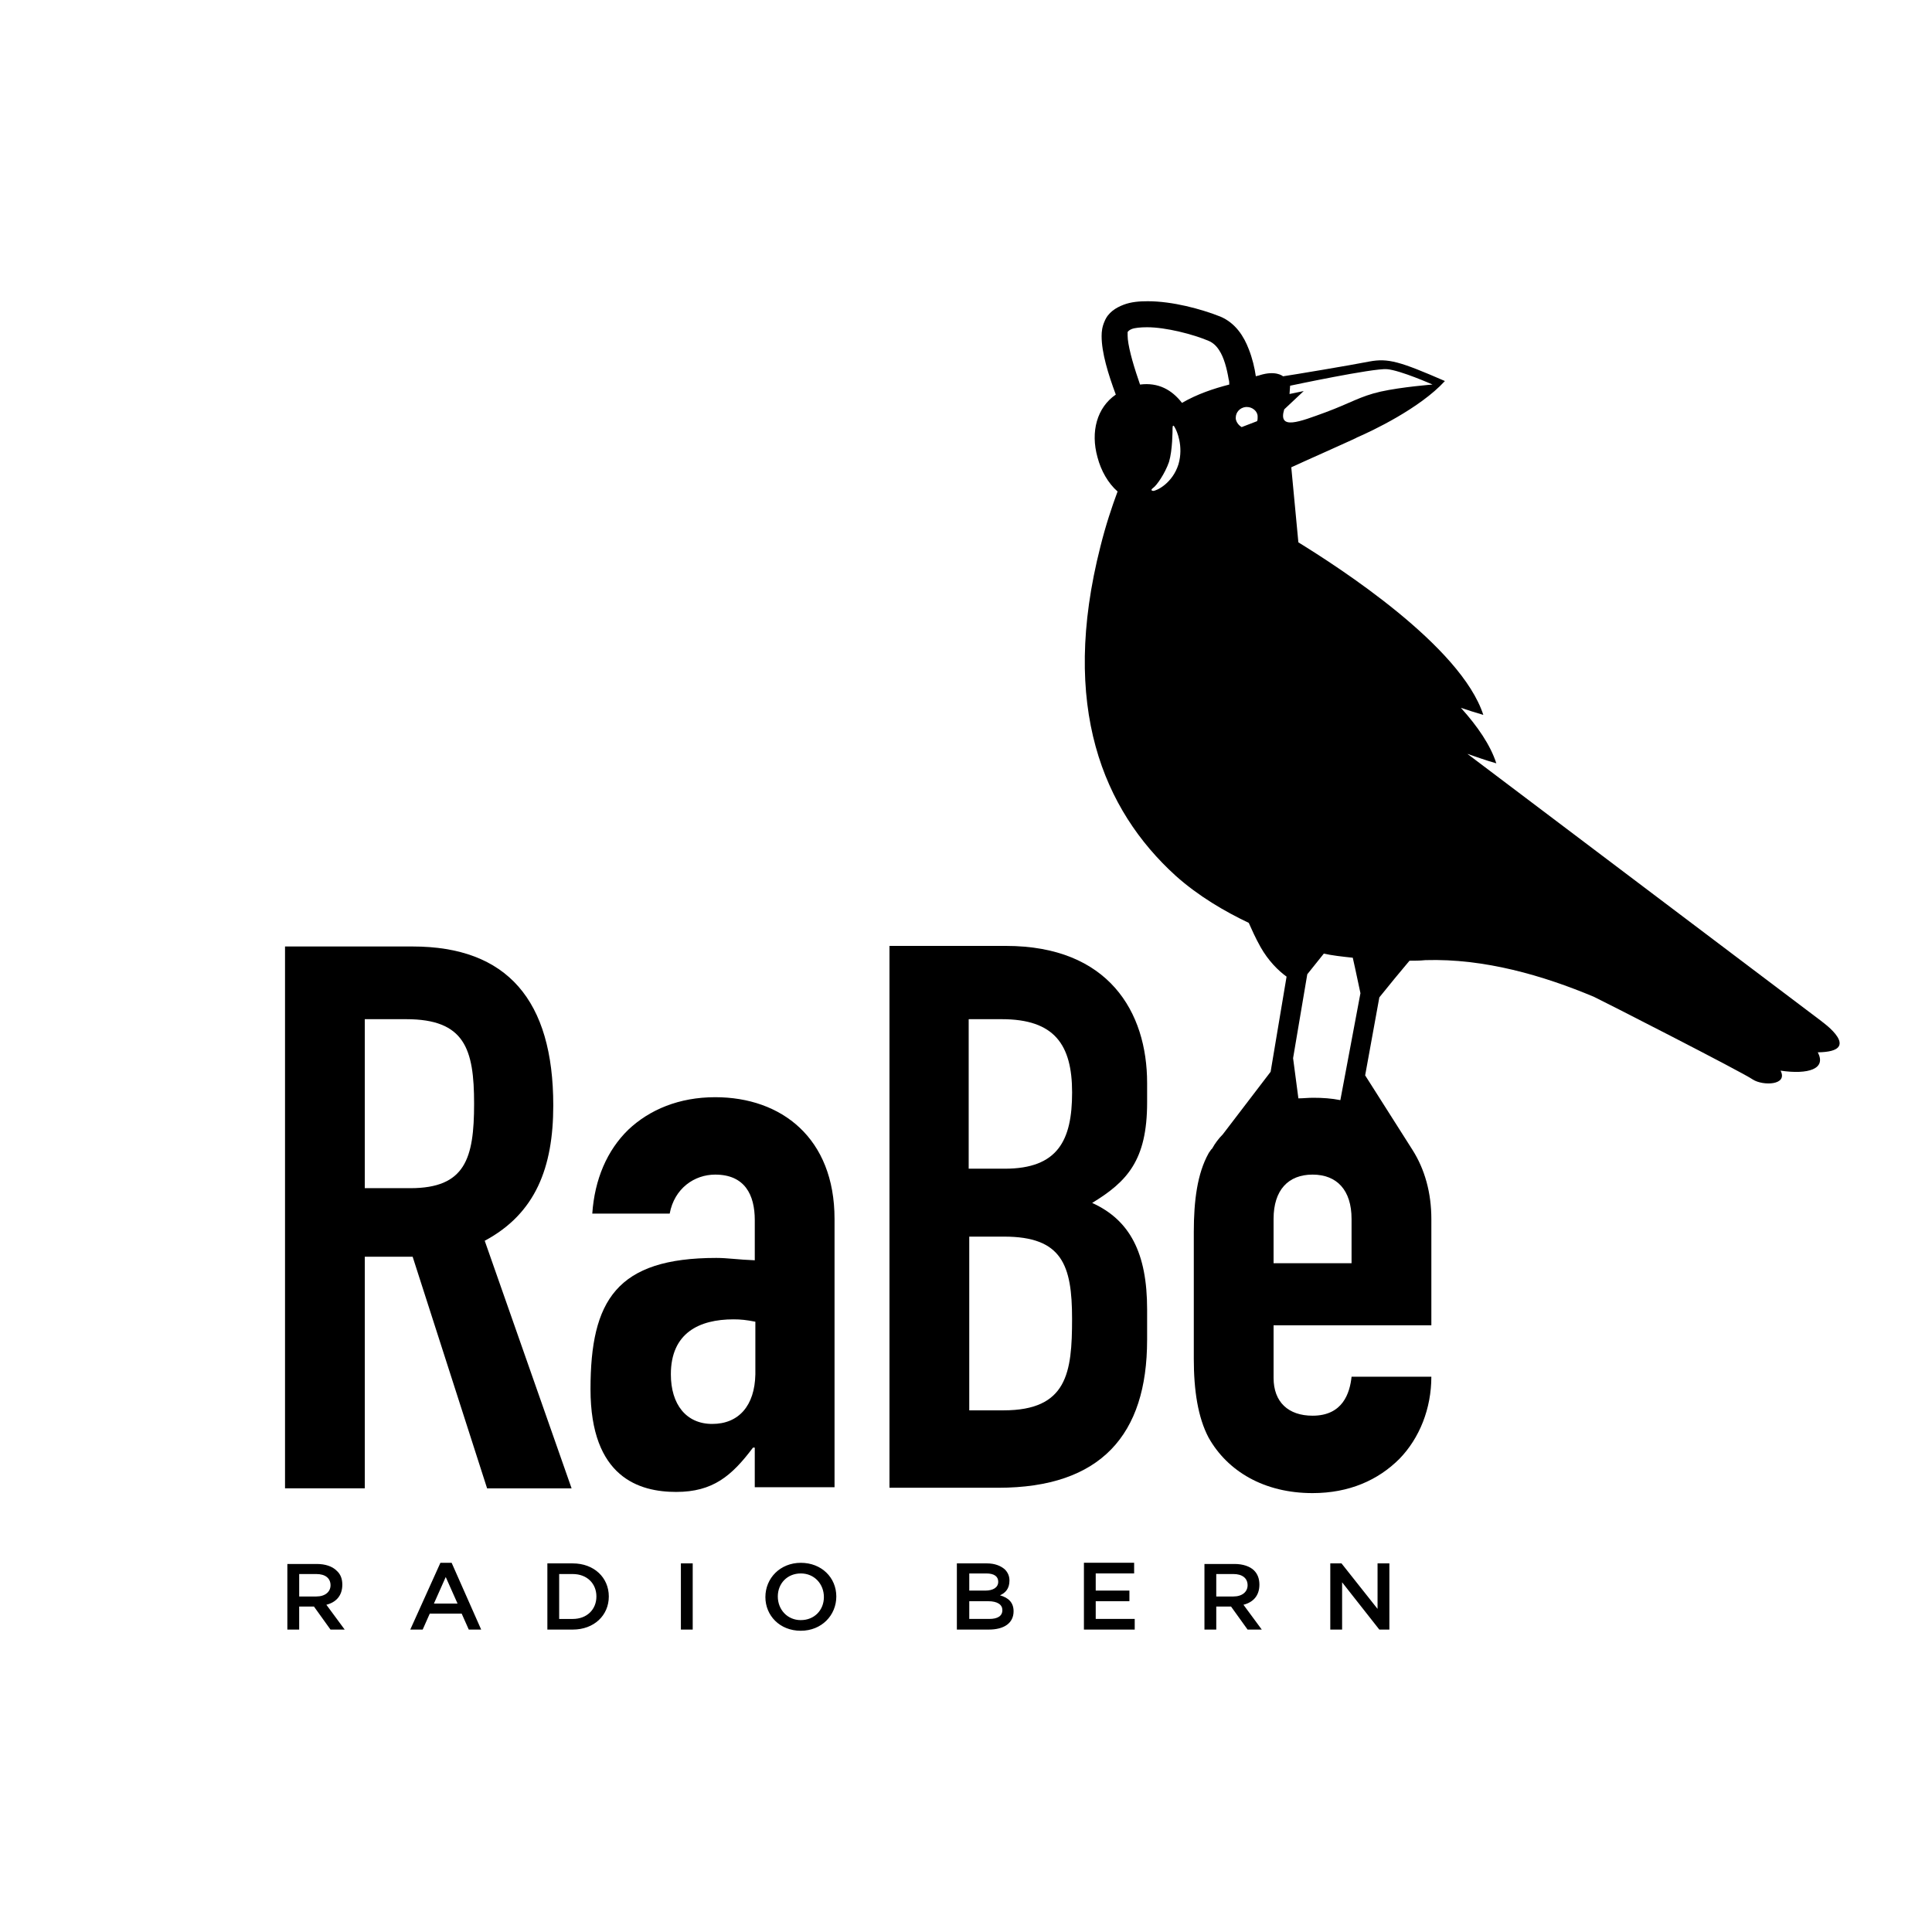 <?xml version="1.0" encoding="UTF-8"?>
<svg id="Ebene_1" data-name="Ebene 1" xmlns="http://www.w3.org/2000/svg" viewBox="0 0 1100 1100">
  <path d="M763.14,626.37c-5.04-1.01-10.09-1.35-15.48-1.35-3.02,0-5.72.34-8.41.34l-3.02-22.88,8.08-47.77,9.42-11.77c4.37,1.01,10.09,1.68,16.48,2.35l1.35,6.06,3.02,14.13-11.44,60.89ZM769.52,719.23h-44.4v-25.23c0-16.49,8.41-25.23,22.2-25.23s22.2,8.75,22.2,25.23v25.23ZM731.18,233.08h0l11.1-10.43-8.08,1.68.34-4.72s47.44-10.09,55.18-9.42c7.73.68,25.9,8.75,25.9,8.75,0,0-17.5,1.35-29.61,4.04-11.77,2.7-16.82,6.39-31.29,11.77-14.8,5.39-27.24,10.44-23.54-1.68M715.7,239.81l-8.75,3.36c-1.68-1.01-3.02-2.69-3.36-4.71v-.67c0-3.03,2.35-5.72,5.71-6.06h.68c3.02,0,6.06,2.35,6.06,5.38v.68c0,.67,0,1.35-.33,2.02M672.97,229.38c-5.72-7.4-13.46-11.77-23.88-10.43-.34-1.01-.68-2.02-1.01-3.02-3.36-9.76-6.06-19.85-6.06-24.9v-2.02c.34-.34.67-1.01,2.35-1.68,1.68-.67,5.04-1.01,8.75-1.01,10.77,0,26.24,4.03,34.98,7.73,2.35,1.01,4.38,2.7,6.06,5.39,2.7,4.04,4.38,10.43,5.39,16.49.34,1.01.34,2.02.34,3.02-9.08,2.35-18.17,5.39-26.91,10.43M670.96,264.37c-3.37,10.77-12.45,15.14-14.46,15.14-2.02-.34,0-1.68,0-1.68,2.02-1.35,6.73-8.08,9.08-14.81,2.02-6.73,2.02-17.83,2.02-19.18s.34-2.35,1.35-.34c1.01,1.7,5.04,10.44,2.02,20.87M1037.33,581.62l-201.86-152.4c5.04,1.68,10.43,3.7,16.48,5.39-3.36-10.43-10.77-21.19-20.19-31.62,4.04,1.35,8.08,2.7,12.78,4.04-12.78-39.36-82.42-84.11-105.3-98.24l-4.04-42.73c5.71-2.69,41.38-18.5,37.01-16.82,8.75-3.7,36.33-16.82,50.46-32.3-25.57-11.1-32.3-13.12-43.06-11.1-10.09,2.02-44.4,7.74-49.12,8.41-.34-.34-4.37-3.37-13.12-.67-.67.34-1.68.34-2.35.67-.67-4.72-2.02-10.43-4.04-15.48-2.69-7.07-7.4-14.81-16.15-18.51-11.1-4.37-27.25-8.75-41.38-8.75-4.72,0-9.42.34-13.79,2.02s-8.75,4.37-10.77,9.42c-1.34,3.02-1.68,5.72-1.68,8.41,0,9.42,3.7,21.53,8.08,33.3-10.77,7.4-14.47,21.19-10.43,35.66,2.02,7.74,6.06,14.81,11.44,19.51-3.36,9.08-6.73,19.18-9.76,31.29-23.21,91.17,1.68,150.05,42.73,187.4,13.12,11.77,28.26,20.52,41.72,26.92,1.68,3.7,3.7,8.41,6.73,13.79,4.37,7.74,10.09,13.45,14.8,16.82l-9.08,54.17-27.25,35.66c-2.35,2.35-4.37,5.05-6.06,8.08l-.67.68c-.34.67-1.01,1.34-1.35,2.02-6.39,11.44-8.41,26.92-8.41,44.75v72.33c0,17.83,2.35,33.3,8.41,44.75,10.77,19.18,31.62,31.62,59.21,31.62,20.86,0,37.35-7.4,49.46-19.51,11.44-11.77,18.17-28.59,18.17-46.76h-45.42c-1.01,9.42-5.05,22.2-22.2,22.2-13.8,0-22.21-7.74-22.21-21.53v-29.94h89.83v-60.55c0-14.81-3.7-28.26-10.77-39.36l-26.92-42.39,8.08-44.41,8.75-10.77,8.41-10.09c3.02,0,5.72,0,9.08-.34,33.64-1.01,66.95,8.75,95.88,20.86,2.35,1.01,84.79,43.06,90.5,47.1,5.72,3.7,20.19,3.37,15.81-5.04,15.82,2.35,26.25-1.01,21.19-10.43,26.57-.34,2.35-17.5,2.35-17.5"/>
  <path d="M551.86,704.08h19.85c32.97,0,38.68,16.15,38.68,46.77s-2.69,52.14-39.03,52.14h-19.51v-98.91ZM551.86,580.28h18.51c29.94,0,40.04,14.46,40.04,41.72s-8.08,43.41-38.35,43.41h-20.53v-85.12h.34ZM653.12,762.96v-17.5c0-31.96-9.76-50.8-31.29-60.56,19.85-12.11,31.29-24.22,31.29-57.19v-11.1c0-40.37-21.87-78.05-80.41-78.05h-66.28v308.51h61.9c58.54,0,84.78-30.28,84.78-84.11"/>
  <path d="M207.69,580.28h23.55c33.3,0,38.69,16.82,38.69,48.11s-5.05,48.11-36.34,48.11h-25.9v-96.22ZM207.69,715.52h27.25l42.39,131.88h48.11l-49.46-140.96c28.93-15.48,39.03-41.72,39.03-77.05,0-59.89-26.24-90.5-80.07-90.5h-72.66v308.5h45.42v-131.88Z"/>
  <path d="M405.51,810.73c-14.81,0-23.55-11.1-23.55-28.26,0-23.55,16.15-31.29,35.66-31.29,4.04,0,7.4.34,12.45,1.35v29.94c-.34,17.84-9.43,28.26-24.56,28.26M475.15,847.07v-153.07c0-46.1-30.28-69.3-67.95-69.3-20.52,0-37.35,7.06-49.46,18.5-12.11,11.77-19.18,28.26-20.52,47.78h44.07c2.7-14.47,14.14-22.21,25.91-22.21,16.82,0,22.54,11.45,22.54,25.91v22.87c-9.42-.34-15.48-1.34-21.87-1.34-56.86,0-71.66,24.22-71.66,74.69s27.92,58.54,48.78,58.54,31.62-9.08,43.73-25.23h1.01v22.54h45.42v.33h0Z"/>
  <path d="M757.41,927.81h6.73v-26.92l21.19,26.92h5.72v-37.68h-6.73v25.9l-20.52-25.9h-6.39v37.68h0ZM692.49,908.97v-12.78h9.76c5.05,0,8.08,2.35,8.08,6.39,0,3.7-3.03,6.39-8.08,6.39h-9.76ZM685.76,927.81h6.73v-13.12h8.41l9.42,13.12h8.08l-10.43-14.13c5.39-1.35,9.08-5.05,9.08-11.44,0-3.37-1.01-6.06-3.03-8.08-2.35-2.35-6.39-3.7-11.1-3.7h-17.16v37.36ZM617.13,927.81h28.93v-6.06h-22.2v-10.09h19.18v-6.06h-19.18v-9.76h21.87v-6.06h-28.59v38.02ZM551.86,922.09v-10.43h10.77c5.39,0,8.08,2.03,8.08,5.05,0,3.37-2.69,5.04-7.4,5.04h-11.44v.34h-.01ZM551.86,905.95v-10.09h9.76c4.37,0,6.73,1.68,6.73,4.71,0,3.37-3.03,5.05-7.4,5.05h-9.08v.33h-.01ZM545.13,927.81h17.83c8.75,0,14.13-3.7,14.13-10.43,0-5.05-3.02-7.74-7.74-9.08,3.03-1.34,5.39-3.7,5.39-8.41,0-2.7-1.01-4.72-2.69-6.4-2.35-2.02-5.72-3.36-10.09-3.36h-17.16v37.68h.33ZM455.97,922.43c-7.74,0-13.12-6.06-13.12-13.46s5.38-13.12,13.12-13.12,13.12,6.06,13.12,13.45-5.38,13.12-13.12,13.12M455.97,928.48c11.77,0,20.19-8.75,20.19-19.51s-8.41-19.17-20.19-19.17-20.19,8.75-20.19,19.51c0,10.43,8.08,19.18,20.19,19.18M387.67,927.81h6.73v-37.68h-6.73v37.68ZM318.37,921.76v-25.57h7.74c8.08,0,13.46,5.39,13.46,12.78s-5.39,12.79-13.46,12.79h-7.74ZM311.65,927.81h14.46c12.11,0,20.52-8.08,20.52-18.84s-8.41-18.84-20.52-18.84h-14.46v37.68ZM247.05,913.01l6.73-15.13,6.73,15.13h-13.46ZM233.59,927.81h7.07l4.03-9.08h18.17l4.04,9.08h7.06l-16.82-38.02h-6.39l-17.16,38.02ZM170.35,908.97v-12.78h9.76c5.05,0,8.08,2.35,8.08,6.39,0,3.7-3.02,6.39-8.08,6.39h-9.76ZM163.61,927.81h6.73v-13.12h8.41l9.42,13.12h8.08l-10.43-14.13c5.39-1.35,9.08-5.05,9.08-11.44,0-3.37-1.01-6.06-3.37-8.08-2.35-2.35-6.39-3.7-11.1-3.7h-16.82v37.36Z"/>
</svg>
